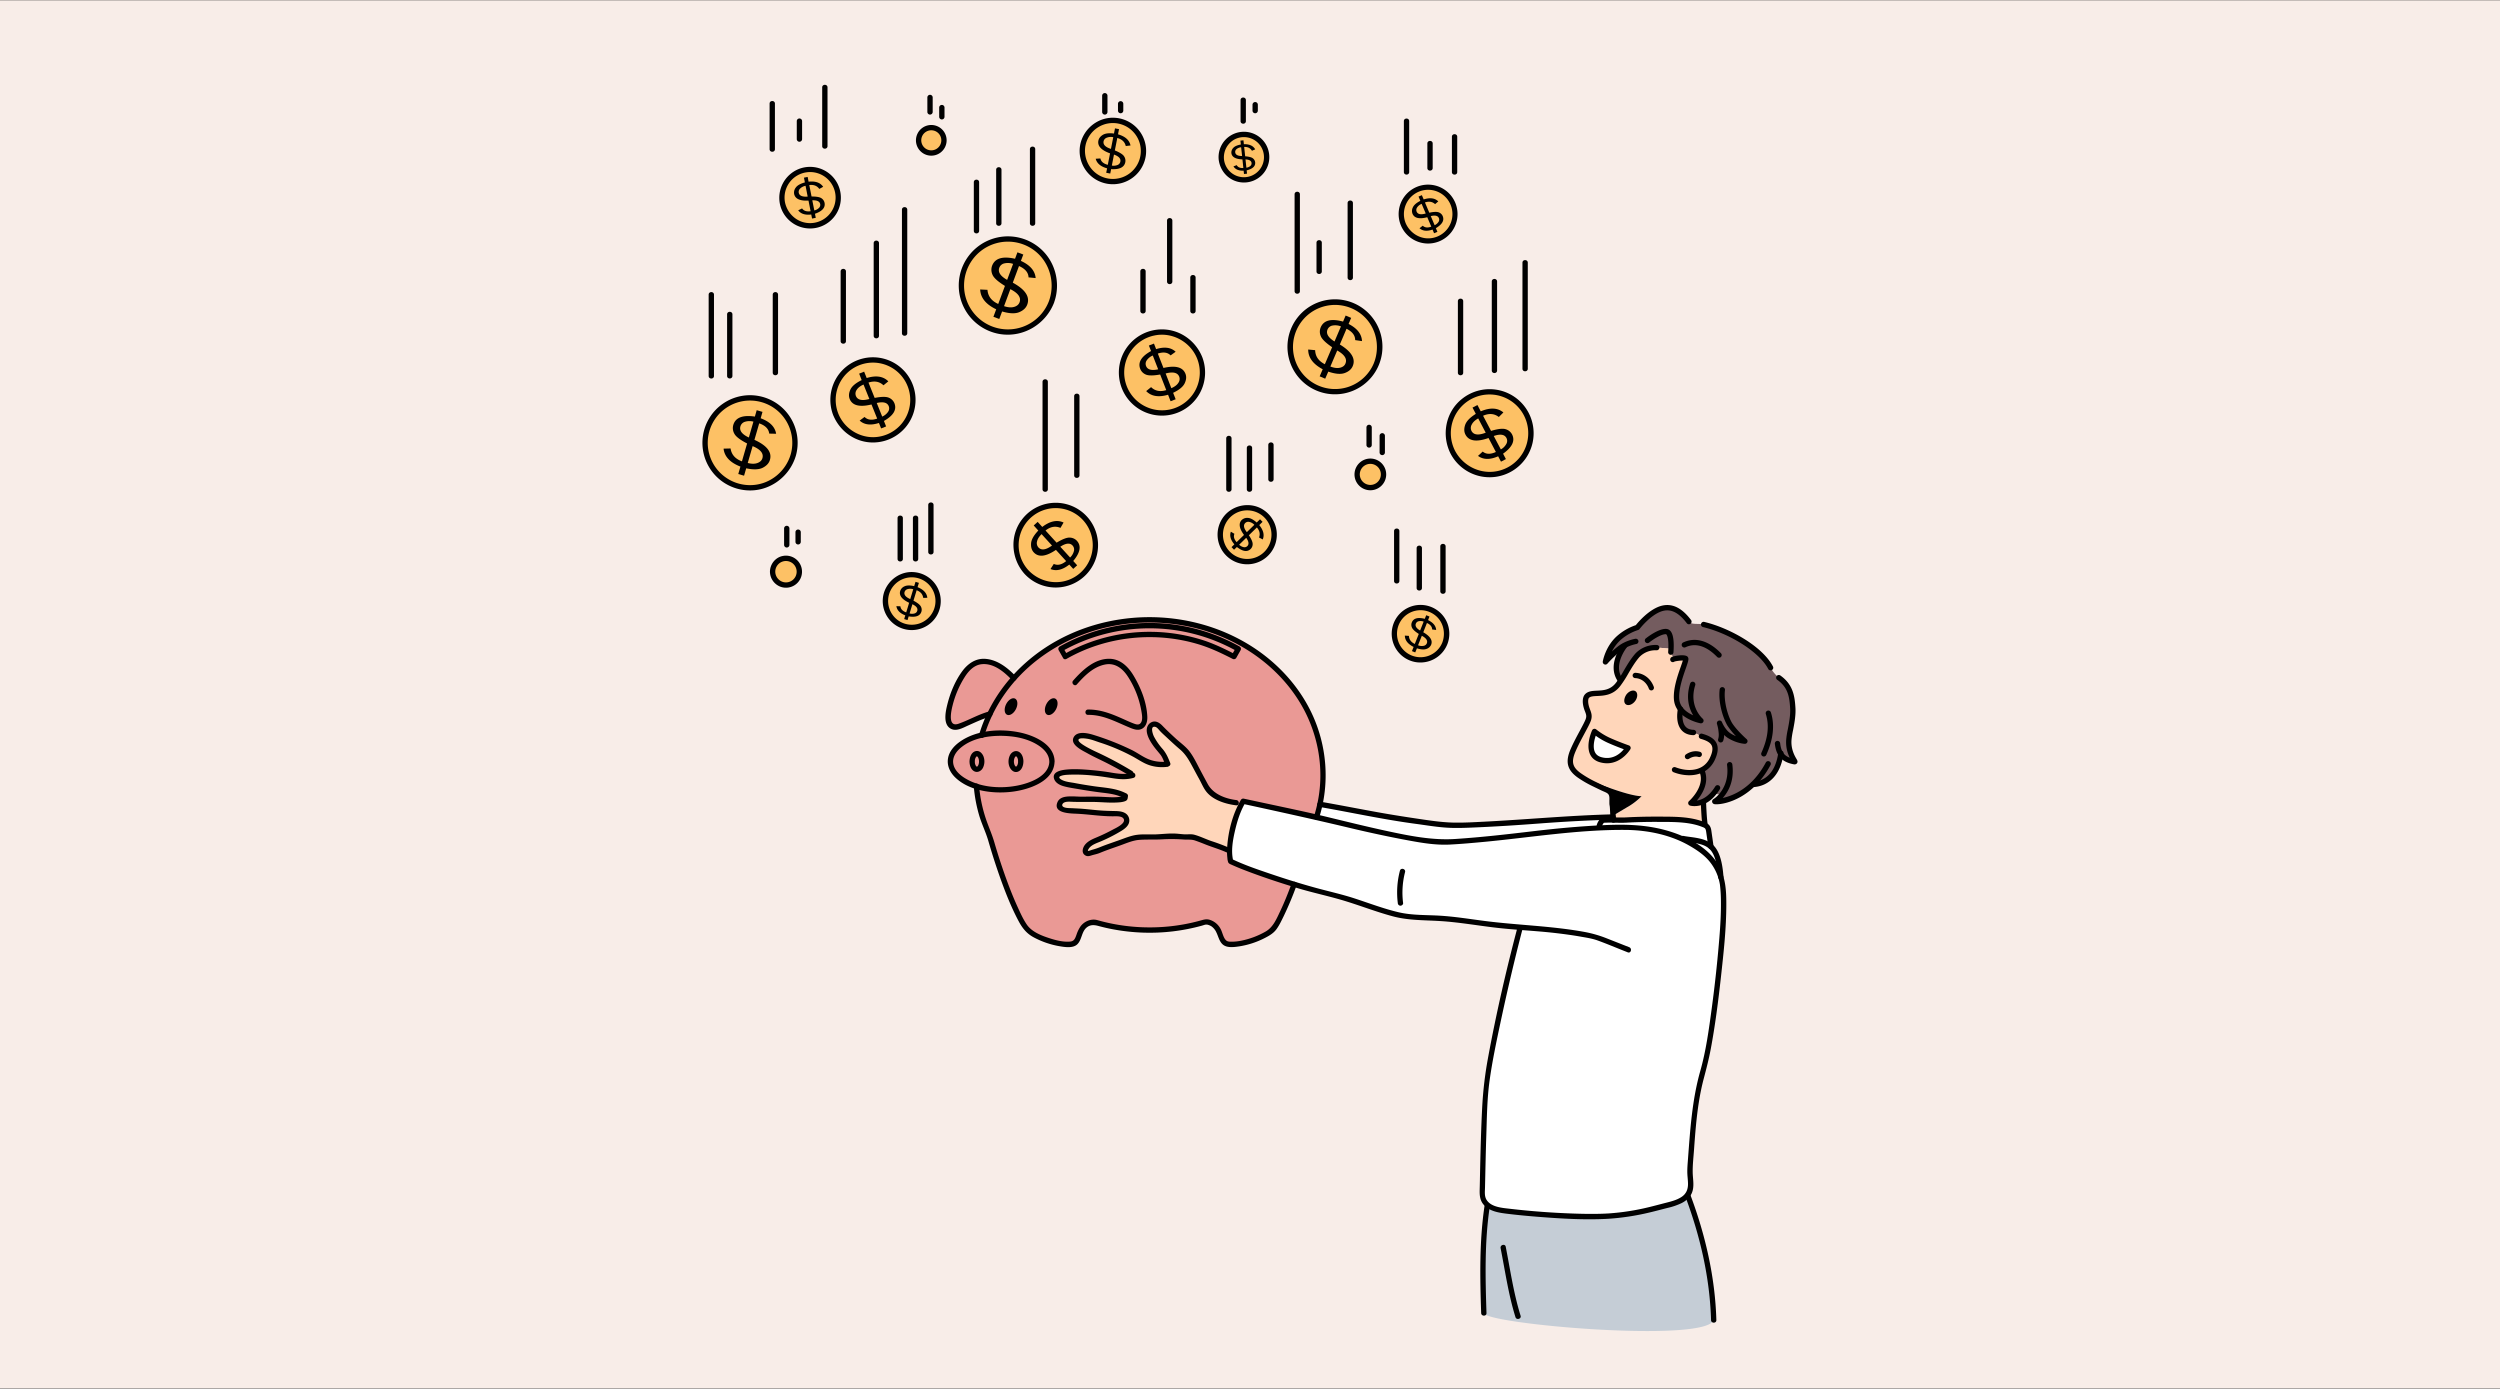 <svg id="Layer_1" data-name="Layer 1" xmlns="http://www.w3.org/2000/svg" viewBox="0 0 2742 1523"><rect x="0" y="0" width="2742" height="1523" fill="#333333" stroke="none"/><defs><style>.cls-2,.cls-3{fill:#fdc165}.cls-3,.cls-9{fill-rule:evenodd}.cls-5{fill:#fff}.cls-6{fill:#ffd6ba}.cls-8{fill:#ea9995}</style></defs><path style="fill:#f8ede8" d="M0 .26h2742v1522.48H0z"/><circle class="cls-2" cx="1464.29" cy="380.56" r="49.03" transform="rotate(-12.31 1464.625 380.6)"/><path d="M1506.87 398.3a46.13 46.13 0 1 1-16.45-55.74c18.28 12.42 24.48 36.32 16.16 56.44-1.44 3.47 4.21 5 5.63 1.55a52.09 52.09 0 1 0-.3.7c1.5-3.41-3.53-6.39-5.04-2.95Z"/><path d="m1453.49 415.35-6.07-2.58 3.32-7.77q-16-8.52-15.9-21.65l7.62.72q.26 10.14 10.62 15.42l8-18.68q-10.61-7.19-12.52-12.28a12.41 12.41 0 0 1 0-9.52q5-11.67 24.51-6.29l2.83-6.64 6.06 2.58-2.83 6.64q14.21 7.29 14.7 18.82l-7.46-1.09q0-7.72-9.5-12.42l-7.34 17.23q19.24 11.71 14.13 23.71-2.19 5.16-8.74 7.57t-18.07-1.54Zm17.26-57.35a16.67 16.67 0 0 0-9.26-.94 7.27 7.27 0 0 0-5.44 4.31q-2.83 6.66 7.65 13.17Zm-11.61 44q6.12 2.37 10.58 1.32c3-.7 5-2.22 5.94-4.55q3.18-7.45-9-14.36Z"/><path class="cls-3" d="M1315.78 392.47a44.36 44.36 0 1 1-57.44-25.24 44.36 44.36 0 0 1 57.44 25.24Z"/><path d="M1313 393.24a41.46 41.46 0 1 1-46.53-25.34c19.36-3.94 39.19 7.12 46.53 25.34 1.39 3.45 7 1.94 5.63-1.55-7.32-18.17-24.79-30.61-44.6-30.41a47.29 47.29 0 1 0 44.6 30.41c-1.35-3.48-7-1.97-5.63 1.55Z"/><path d="m1289.47 437.92-5.56 2.16-2.77-7.12q-15.72 4.59-24-4l5.38-4.35q6.59 6.41 16.63 3.26l-6.67-17.12q-11.4 2.07-15.87 0a11.19 11.19 0 0 1-6-6.15q-4.17-10.69 11.87-19.58l-2.38-6.02 5.56-2.17 2.37 6.09q13.8-4.28 21.41 2.88l-5.52 4q-4.85-5-14-2l6.15 15.78q19.88-4.59 24.15 6.4 1.85 4.72-.87 10.43t-12.66 10.43Zm-25.1-48a15.13 15.13 0 0 0-6.58 5.25 6.56 6.56 0 0 0-.8 6.23q2.37 6.09 13.29 3.68Zm20.35 35.83q5.46-2.34 7.68-5.84a7.17 7.17 0 0 0 1-6.7q-2.67-6.82-14.93-3.58Z"/><circle class="cls-2" cx="1105.5" cy="313.16" r="51.02" transform="rotate(-41.13 1105.632 313.147)"/><path d="M1150.51 330.17a48.12 48.12 0 1 1-19.63-57.89c19.54 12.07 27.33 36.53 19.63 57.89-1.28 3.54 4.36 5.07 5.63 1.55 7.63-21.15 1.32-45.62-16.13-60a53.94 53.94 0 1 0-42.83 94.75c25.42 3.88 49.83-10.89 59-34.73 1.3-3.53-4.34-5.05-5.67-1.57Z"/><path d="m1096 349.86-6.43-2.39 3.07-8.24q-17-8.07-17.58-21.74l8 .39q.77 10.53 11.8 15.51l7.36-19.8q-11.37-7-13.61-12.16a12.93 12.93 0 0 1-.49-9.9q4.6-12.37 25.18-7.73l2.62-7.05 6.43 2.4-2.62 7q15.12 6.88 16.19 18.84l-7.81-.76q-.32-8-10.48-12.45l-6.79 18.27q20.58 11.24 15.85 24-2 5.46-8.72 8.3t-18.86-.73Zm15.16-60.43a17.36 17.36 0 0 0-9.67-.53 7.58 7.58 0 0 0-5.45 4.75q-2.62 7.05 8.59 13.32Zm-9.92 46.35q6.48 2.16 11 .85c3.06-.87 5-2.54 6-5q2.94-7.89-10.08-14.48Z"/><path class="cls-3" d="M916.85 455a43.78 43.78 0 1 1 57 24.27 43.79 43.79 0 0 1-57-24.27Z"/><path d="M919.67 454.17a40.88 40.88 0 1 1 45.58 24.56c-18.87 3.79-38.24-6.89-45.58-24.56-1.43-3.42-7.08-1.92-5.63 1.56 7.46 17.94 25 30.11 44.63 29.57A46.72 46.72 0 1 0 914 455.73c1.38 3.46 7 1.95 5.67-1.56Z"/><path d="m942.32 409.81 5.46-2.19 2.81 7q15.46-4.71 23.71 3.64l-5.3 4.34q-6.56-6.24-16.44-3l6.77 16.81q11.24-2.16 15.65-.15a11.08 11.08 0 0 1 6 6q4.23 10.51-11.5 19.45l2.4 6-5.46 2.2-2.4-6q-13.58 4.37-21.16-2.61l5.39-4q4.86 4.92 13.84 1.84l-6.24-15.51q-19.54 4.76-23.9-6-1.86-4.64.74-10.3t12.38-10.43Zm25.29 47.1a14.91 14.91 0 0 0 6.44-5.25 6.54 6.54 0 0 0 .72-6.16q-2.41-6-13.15-3.49Zm-20.48-35.14q-5.36 2.37-7.51 5.85a7.09 7.09 0 0 0-.88 6.62q2.7 6.72 14.77 3.37Z"/><path class="cls-3" d="M870 499.41a49.29 49.29 0 1 1-33.64-61 49.28 49.28 0 0 1 33.64 61Z"/><path d="M867.17 498.63c-5.51 18.35-21.9 32-41.17 33.34a46.38 46.38 0 1 1 41.17-33.34c-1 3.63 4.63 5.18 5.64 1.55A52.22 52.22 0 1 0 818 537.7c24.75 2.35 47.7-14 54.79-37.52 1.1-3.6-4.54-5.18-5.62-1.55Z"/><path d="m816.09 521.75-6.36-1.84 2.36-8.16q-17-6.56-18.49-19.68l7.69-.2Q802.78 502 813.76 506l5.67-19.6q-11.46-5.88-14-10.73a12.47 12.47 0 0 1-1.18-9.5q3.54-12.25 23.7-9.26l2-7 6.36 1.84-2 7q15.06 5.55 16.95 17l-7.57-.18q-.9-7.71-11-11.23l-5.23 18.08q20.64 9.36 17 21.95c-1 3.6-3.65 6.47-7.8 8.61s-10.24 2.36-18.22.66Zm10.26-59.3a16.79 16.79 0 0 0-9.35.18 7.35 7.35 0 0 0-4.91 5q-2 7 9.24 12.22Zm-6.23 45.35q6.4 1.63 10.72 0c2.87-1.06 4.67-2.82 5.38-5.27q2.26-7.81-10.75-13.23Z"/><path class="cls-3" d="M972.36 650.81a28.89 28.89 0 1 1 19.23 36 28.9 28.9 0 0 1-19.23-36Z"/><path d="M975.18 651.58a26 26 0 1 1 12.57 30.54 26.23 26.23 0 0 1-12.57-30.54c1.05-3.61-4.59-5.16-5.63-1.55a31.82 31.82 0 1 0 33.59-22.45c-15.08-1.63-29 8.21-33.59 22.45-1.14 3.59 4.45 5.13 5.63 1.55Z"/><path d="m1004.14 638.15 3.71 1.13-1.45 4.72q9.9 4 10.68 11.68l-4.51.06c-.53-3.95-2.92-6.74-7.2-8.36l-3.48 11.44q6.68 3.54 8.11 6.41a7.3 7.3 0 0 1 .62 5.57q-2.19 7.15-14 5.24l-1.24 4.07-3.68-1.11 1.24-4.07q-8.79-3.37-9.8-10.1l4.44.17q.45 4.53 6.35 6.67l3.21-10.55q-12-5.65-9.78-13a8.34 8.34 0 0 1 4.64-5q3.69-1.83 10.69-.24Zm-6.5 34.67a9.73 9.73 0 0 0 5.48 0 4.27 4.27 0 0 0 2.92-2.87q1.25-4.08-5.32-7.23Zm4-26.53a10.69 10.69 0 0 0-6.28-.11 4.71 4.71 0 0 0-3.2 3.05q-1.38 4.56 6.2 7.84Z"/><path class="cls-3" d="M1125.69 627.26a43.55 43.55 0 1 1 61.52 2.88 43.56 43.56 0 0 1-61.52-2.88Z"/><path d="M1127.75 625.19a40.64 40.64 0 1 1 51 7.62c-16.62 10-37.93 6.43-51-7.62-2.56-2.76-6.69 1.38-4.13 4.13a46.47 46.47 0 1 0-3.13-59c-13.22 17.77-11.44 42.6 3.13 59 2.51 2.81 6.63-1.32 4.13-4.13Z"/><path d="m1133.78 576.34 4.33-3.94 5.05 5.55q12.79-9.75 23.37-4.83l-3.4 5.88q-8.3-3.54-16.39 2.88l12.14 13.34q9.73-5.91 14.55-5.57a11 11 0 0 1 7.7 3.5q7.59 8.33-4 22.13l4.31 4.74-4.32 3.94-4.32-4.74q-11.14 8.78-20.63 4.91l3.63-5.63q6.23 2.91 13.55-3.08l-11.2-12.3q-16.59 11.22-24.38 2.65c-2.24-2.45-3.19-5.74-2.88-9.86s2.95-8.8 7.92-14Zm39.91 35.14a14.81 14.81 0 0 0 4.19-7.12 6.46 6.46 0 0 0-1.47-6q-4.32-4.75-13.47 1.3Zm-31.27-25.66q-4.18 4.06-5 8.06a7 7 0 0 0 1.48 6.48q4.85 5.32 14.93-2Z"/><path class="cls-3" d="M1347.26 565.25a29.57 29.57 0 1 1-.48 41.82 29.57 29.57 0 0 1 .48-41.82Z"/><path d="M1349.32 567.32a26.65 26.65 0 1 1-3.8 33.53 26.9 26.9 0 0 1 3.8-33.53c2.67-2.66-1.46-6.79-4.13-4.13a32.5 32.5 0 1 0 41.19-3.52c-12.66-8.89-30.14-7-41.19 3.52-2.72 2.6 1.42 6.73 4.13 4.13Z"/><path d="m1382 569.53 2.78 2.84-3.64 3.56q6.91 8.45 3.83 15.74l-4.07-2.17q2.2-5.7-2.35-11l-8.76 8.56q4.26 6.47 4.13 9.74a7.42 7.42 0 0 1-2.19 5.31q-5.46 5.34-15.11-2.17l-3.11 3-2.78-2.84 3.12-3.05q-6.22-7.35-3.83-13.88l3.9 2.33c-1.21 2.87-.41 5.9 2.42 9.12l8.07-7.89q-8-11-2.38-16.49a8.58 8.58 0 0 1 6.63-2.19q4.2.18 9.7 5.05Zm-22.89 27.92a10.1 10.1 0 0 0 4.94 2.67 4.37 4.37 0 0 0 4-1.14q3.12-3-1.21-9.11Zm16.66-21.84a10.88 10.88 0 0 0-5.58-3.18 4.77 4.77 0 0 0-4.36 1.16q-3.49 3.4 1.7 10.08Z"/><path class="cls-3" d="M1593.58 496.28a45.36 45.36 0 1 1 61.28 19 45.36 45.36 0 0 1-61.28-19Z"/><path d="M1596.1 494.81a42.46 42.46 0 1 1 49.59 21.05c-19.41 5.71-40-3.42-49.59-21.05-1.78-3.31-6.83-.36-5 2.95a48.3 48.3 0 1 0 12.27-60.13c-18 14.39-22.65 39.88-12.27 60.13 1.68 3.34 6.72.39 5-2.95Z"/><path d="m1615.05 447.06 5.39-2.84 3.65 6.91q15.45-6.5 24.82 1.24l-5 5q-7.44-5.73-17.28-1.37l8.76 16.61q11.35-3.42 16.13-1.81a11.44 11.44 0 0 1 6.84 5.54q5.47 10.38-9.8 21.27l3.12 5.91-5.39 2.84-3.12-5.91q-13.53 5.94-22.09-.44l5.14-4.72q5.52 4.56 14.46.44l-8.08-15.33q-19.65 7-25.27-3.71c-1.62-3.05-1.72-6.62-.33-10.69s5.28-8.1 11.66-12.07Zm31.06 45.86a15.38 15.38 0 0 0 6.08-6.09 6.72 6.72 0 0 0 .09-6.42q-3.12-5.93-13.93-2.2Zm-24.83-34q-5.28 3-7.12 6.82a7.34 7.34 0 0 0-.21 6.92q3.49 6.63 15.58 1.91Z"/><path class="cls-3" d="M1584.7 705.63a28.69 28.69 0 1 1-16.1-37.25 28.7 28.7 0 0 1 16.1 37.25Z"/><path d="M1581.88 704.85a25.79 25.79 0 1 1-9.52-31.23c10.3 6.78 13.83 19.94 9.52 31.23-1.34 3.51 4.31 5 5.64 1.55a31.6 31.6 0 1 0-35.16 19.75 31.84 31.84 0 0 0 35.16-19.75c1.48-3.47-4.22-4.98-5.64-1.55Z"/><path d="m1552.22 715.57-3.58-1.42 1.82-4.59q-9.48-4.75-9.62-12.44l4.46.31q.3 5.94 6.45 8.86l4.38-11q-6.32-4.05-7.51-7a7.25 7.25 0 0 1-.16-5.57q2.74-6.9 14.25-4l1.56-3.92 3.59 1.42-1.56 3.92q8.42 4.07 8.88 10.8l-4.38-.53q-.09-4.52-5.75-7.12l-4 10.19q11.45 6.57 8.63 13.66a8.34 8.34 0 0 1-5 4.56q-3.81 1.51-10.6-.63Zm9.25-33.79a9.76 9.76 0 0 0-5.43-.42 4.27 4.27 0 0 0-3.12 2.6q-1.56 3.94 4.67 7.6Zm-6.14 25.94a10.55 10.55 0 0 0 6.21.61 4.61 4.61 0 0 0 3.41-2.75c1.17-2.94-.67-5.69-5.49-8.27Z"/><path class="cls-3" d="M1539.27 246.35A29.5 29.5 0 1 1 1578 262a29.51 29.51 0 0 1-38.73-15.65Z"/><path d="M1542.09 245.58a26.62 26.62 0 1 1 29.39 15.35c-12.5 2.52-24.66-4.62-29.69-16.05-1.51-3.43-6.54-.46-5 3a32.3 32.3 0 1 0-.3-.7c1.37 3.38 7.02 1.88 5.6-1.6Z"/><path d="m1555.85 215.61 3.65-1.55 2 4.68q10.35-3.37 16 2.15l-3.49 3q-4.51-4.12-11.12-1.83l4.77 11.24q7.55-1.61 10.55-.3a7.4 7.4 0 0 1 4.14 4q3 7-7.5 13.26l1.7 4-3.65 1.55-1.7-4q-9.09 3.12-14.29-1.48l3.58-2.78q3.33 3.24 9.35 1.06l-4.41-10.37q-13.11 3.45-16.18-3.77a8.53 8.53 0 0 1 .37-7q1.68-3.85 8.21-7.19ZM1573.5 247a10 10 0 0 0 4.27-3.62 4.37 4.37 0 0 0 .4-4.16q-1.7-4-8.9-2.18Zm-14.25-23.41a10.88 10.88 0 0 0-5 4 4.78 4.78 0 0 0-.5 4.48c1.26 3 4.6 3.68 10 2.08Z"/><path class="cls-3" d="M1339.57 175a24.89 24.89 0 1 1 27.4 22.11 24.9 24.9 0 0 1-27.4-22.11Z"/><path d="M1342.49 175a22.39 22.39 0 0 1 12-22.29 22 22 0 1 1-12 22.29c-.45-3.68-6.29-3.73-5.84 0 1.38 11.45 9.18 21.21 20.49 24.23a27.83 27.83 0 1 0-20.49-24.23c.35 3.69 6.19 3.73 5.84 0Z"/><path d="m1360.5 154.23 3.33-.35.45 4.26q9.2-.16 12.41 5.67l-3.56 1.57q-2.62-4.44-8.53-4.21l1.1 10.25c4.32.37 7.19 1.15 8.59 2.34a6.32 6.32 0 0 1 2.37 4.22q.67 6.41-9.31 8.86l.38 3.64-3.32.36-.39-3.65q-8.1.28-11.17-4.7l3.57-1.37q1.89 3.45 7.29 3.16l-1-9.46q-11.43-.44-12.14-7a7.21 7.21 0 0 1 2-5.52q2.31-2.7 8.4-3.79Zm6.53 29.69a8.49 8.49 0 0 0 4.34-1.87 3.71 3.71 0 0 0 1.35-3.26c-.26-2.44-2.48-3.75-6.66-3.95Zm-5.75-22.4a9.15 9.15 0 0 0-5 2 4 4 0 0 0-1.51 3.49q.43 4.08 7.56 4.13Z"/><path class="cls-3" d="M1187.69 159.12a33.56 33.56 0 1 1 26.43 39.41 33.56 33.56 0 0 1-26.43-39.41Z"/><path d="M1190.5 159.89a30.65 30.65 0 1 1 19.06 34.31c-13.71-5.23-21.68-20-19.06-34.31.68-3.67-5-5.24-5.63-1.55a36.47 36.47 0 1 0 36.26-29.21c-17.41-.29-32.68 12.29-36.26 29.21-.77 3.66 4.86 5.24 5.63 1.55Z"/><path d="m1222.93 140.78 4.42.87-1.12 5.67q11.91 3.45 13.71 12.25l-5.2.6q-1.6-6.76-9.3-8.83l-2.69 13.66q8.13 3.3 10.12 6.45a8.48 8.48 0 0 1 1.37 6.37q-1.68 8.52-15.53 7.68l-1 4.85-4.43-.87 1-4.85q-10.55-2.87-12.51-10.52l5.15-.33q1.07 5.19 8.12 7l2.48-12.57q-14.52-5.21-12.81-13.93c.49-2.51 2.09-4.61 4.78-6.31s6.8-2.2 12.32-1.52Zm-3.46 40.82a11.44 11.44 0 0 0 6.34-.67 5 5 0 0 0 3-3.66q1-4.86-7-7.74Zm1.55-31.13a12.34 12.34 0 0 0-7.27.62 5.39 5.39 0 0 0-3.34 3.88q-1.07 5.44 8.07 8.34Z"/><path class="cls-3" d="M858.21 222.8a30.87 30.87 0 1 1 36.29 24.27 30.87 30.87 0 0 1-36.29-24.27Z"/><path d="M861 222a28 28 0 1 1 27.56 22.72c-13.51.06-24.79-9.69-27.56-22.72-.78-3.68-6.41-2.12-5.63 1.55a33.79 33.79 0 1 0 20.27-38 34.11 34.11 0 0 0-20.27 38c.71 3.72 6.34 2.16 5.63-1.55Z"/><path d="m881.77 194.86 4.07-.81 1 5.22q11.34-1.25 16 5.62l-4.22 2.33q-3.72-5.19-11-4.25l2.48 12.54q8.07 0 10.87 1.94a7.85 7.85 0 0 1 3.4 5q1.54 7.83-10.52 12l.88 4.46-4.07.81-.88-4.46q-10 1.24-14.32-4.58l4.26-2.08q2.71 4 9.35 3.09L886.76 220q-14.16.74-15.76-7.32a8.88 8.88 0 0 1 1.86-7q2.55-3.58 9.94-5.61Zm11.36 35.94a10.46 10.46 0 0 0 5.15-2.79 4.58 4.58 0 0 0 1.3-4.17q-.89-4.47-8.66-4.14Zm-9.59-27a11.33 11.33 0 0 0-6 3.06 5 5 0 0 0-1.48 4.48q1 5 9.79 4.27Z"/><path class="cls-3" d="M1007.79 156.59a13.9 13.9 0 1 1 16.34 10.92 13.9 13.9 0 0 1-16.34-10.92Z"/><path d="M1010.61 155.81a11 11 0 0 1 17.78-10.44 11 11 0 1 1-17.78 10.44 2.92 2.92 0 0 0-5.64 1.55 16.82 16.82 0 1 0 10.06-19 16.88 16.88 0 0 0-10.06 19 3 3 0 0 0 3.6 2 3 3 0 0 0 2.04-3.55Z"/><path class="cls-3" d="M1488.8 523.2a14.47 14.47 0 1 1 17.07 11.29 14.47 14.47 0 0 1-17.07-11.29Z"/><path d="M1491.62 522.42a11.55 11.55 0 1 1 11.48 9.45 11.62 11.62 0 0 1-11.48-9.45c-.8-3.67-6.43-2.11-5.63 1.56a17.39 17.39 0 1 0 10.32-19.7A17.47 17.47 0 0 0 1486 524a2.92 2.92 0 0 0 5.63-1.56Z"/><path class="cls-3" d="M847.4 627.26a14.66 14.66 0 1 1 14.9 14.42 14.66 14.66 0 0 1-14.9-14.42Z"/><path d="M850.32 627.26a11.73 11.73 0 1 1 9.94 11.38 11.89 11.89 0 0 1-9.94-11.38c-.11-3.75-6-3.77-5.84 0a17.86 17.86 0 0 0 11.77 16.35 17.58 17.58 0 1 0 2.18-33.79c-8.18 1.61-14 9.22-13.95 17.44.01 3.74 5.85 3.74 5.84 0ZM797.48 344.82v67.47c0 3.76 5.84 3.76 5.84 0v-67.47c0-3.76-5.84-3.77-5.84 0ZM847.53 323.19v85.55c0 3.76 5.84 3.77 5.84 0v-85.55c0-3.76-5.84-3.76-5.84 0ZM777.26 323.19v89.16c0 3.75 5.84 3.76 5.84 0v-89.16c0-3.76-5.84-3.76-5.84 0ZM922 297.72v76.42c0 3.75 5.84 3.76 5.84 0v-76.42c0-3.76-5.84-3.77-5.84 0ZM958.25 266.71v101.56c0 3.76 5.84 3.76 5.84 0V266.71c0-3.75-5.84-3.76-5.84 0ZM989.25 230v135.44c0 3.76 5.84 3.76 5.84 0V230c0-3.76-5.84-3.77-5.84 0ZM844.1 113.63v50c0 3.76 5.84 3.76 5.84 0v-50c0-3.75-5.84-3.76-5.84 0ZM873.9 132.86v19.7a2.92 2.92 0 1 0 5.84 0v-19.7a2.92 2.92 0 1 0-5.84 0ZM901.78 95.85v64.4c0 3.76 5.84 3.77 5.84 0v-64.4c0-3.76-5.84-3.76-5.84 0ZM1017.13 106.9v15.87a2.92 2.92 0 0 0 5.84 0V106.9a2.92 2.92 0 0 0-5.84 0ZM1030.1 118v10.09a2.92 2.92 0 1 0 5.84 0V118a2.92 2.92 0 1 0-5.84 0ZM1129.6 163.62v81.23c0 3.75 5.84 3.76 5.84 0v-81.23c0-3.76-5.84-3.77-5.84 0ZM1092.59 186.21v58.64c0 3.75 5.84 3.76 5.84 0v-58.64c0-3.76-5.84-3.77-5.84 0ZM1068.08 199.87v53.31c0 3.75 5.83 3.76 5.83 0v-53.31c0-3.76-5.83-3.76-5.83 0ZM1250.71 297.69V341c0 3.76 5.85 3.77 5.85 0v-43.31c0-3.76-5.85-3.76-5.85 0ZM1280 242v66.81c0 3.76 5.84 3.76 5.84 0V242c0-3.75-5.84-3.76-5.84 0ZM1305.51 304.45V341c0 3.76 5.84 3.77 5.84 0v-36.55c0-3.76-5.84-3.77-5.84 0ZM1360.65 109.79v23.07c0 3.76 5.84 3.76 5.84 0v-23.07c0-3.76-5.84-3.77-5.84 0ZM1373.76 114.83v6.49a3 3 0 0 0 .85 2.07 3 3 0 0 0 2.07.85 2.93 2.93 0 0 0 2.06-.85 3 3 0 0 0 .86-2.07v-6.49a3 3 0 0 0-.86-2.06 2.94 2.94 0 0 0-2.06-.86 3 3 0 0 0-2.07.86 3 3 0 0 0-.85 2.06ZM1208.84 105v17.79a2.92 2.92 0 0 0 5.84 0V105a2.92 2.92 0 0 0-5.84 0ZM1226.2 113.87v7.45a2.92 2.92 0 0 0 5.84 0v-7.45a2.92 2.92 0 0 0-5.84 0ZM1539.76 132.86v55.82c0 3.75 5.84 3.76 5.84 0v-55.82c0-3.76-5.84-3.77-5.84 0ZM1565.53 157.37v26.94c0 3.76 5.84 3.76 5.84 0v-26.94c0-3.76-5.84-3.76-5.84 0ZM1592.45 150v38.72c0 3.75 5.84 3.76 5.84 0V150c0-3.76-5.84-3.76-5.84 0ZM1579.72 599.34v49.12c0 3.76 5.84 3.76 5.84 0v-49.12c0-3.76-5.84-3.76-5.84 0ZM1553.76 601.26v43.62c0 3.76 5.84 3.76 5.84 0v-43.62c0-3.76-5.84-3.76-5.84 0ZM1529 582.52v54.66c0 3.75 5.84 3.76 5.84 0v-54.66c0-3.76-5.84-3.77-5.84 0ZM1391.06 488.05v37.55c0 3.76 5.84 3.77 5.84 0v-37.55c0-3.76-5.84-3.77-5.84 0ZM1367.51 491.41v45.18c0 3.76 5.84 3.76 5.84 0v-45.18c0-3.76-5.84-3.76-5.84 0ZM1344.92 480.84v55.75c0 3.76 5.84 3.76 5.84 0v-55.75c0-3.76-5.84-3.77-5.84 0ZM1498.72 468.78v19.27a2.92 2.92 0 0 0 5.84 0v-19.27a2.92 2.92 0 1 0-5.84 0ZM1513.14 478v18.27a2.92 2.92 0 0 0 5.84 0V478a2.92 2.92 0 0 0-5.84 0ZM1178.14 434.56v86.78c0 3.76 5.84 3.77 5.84 0v-86.78c0-3.75-5.84-3.76-5.84 0ZM1143.45 418.83v117.76c0 3.76 5.84 3.76 5.84 0V418.83c0-3.76-5.84-3.76-5.84 0ZM1018.09 553.89v51.43c0 3.76 5.84 3.77 5.84 0v-51.43c0-3.75-5.84-3.76-5.84 0ZM1001.27 568.31V613c0 3.76 5.84 3.76 5.84 0v-44.7c0-3.76-5.84-3.76-5.84 0ZM984.44 568.31V613c0 3.76 5.84 3.76 5.84 0v-44.7c0-3.76-5.84-3.76-5.84 0ZM872.46 583.69v10.58a2.92 2.92 0 0 0 5.84 0v-10.58a2.92 2.92 0 1 0-5.84 0ZM860 579.61v18a2.92 2.92 0 0 0 5.84 0v-18a2.92 2.92 0 0 0-5.84 0ZM1419.9 213.12v106.21c0 3.76 5.84 3.77 5.84 0V213.12c0-3.75-5.84-3.76-5.84 0ZM1443.93 266.23v31.46c0 3.76 5.84 3.77 5.84 0v-31.46c0-3.76-5.84-3.77-5.84 0ZM1478.05 222.74v81.71c0 3.75 5.84 3.76 5.84 0v-81.71c0-3.76-5.84-3.77-5.84 0ZM1599 330.37v78.41c0 3.76 5.84 3.76 5.84 0v-78.41c0-3.76-5.84-3.77-5.84 0ZM1636.18 308.77v97.57c0 3.76 5.84 3.76 5.84 0v-97.57c0-3.76-5.84-3.76-5.84 0ZM1669.83 288.1v116.32c0 3.75 5.84 3.76 5.84 0V288.1c0-3.75-5.84-3.76-5.84 0Z"/><path d="M1962.09 811.31c.36-7.4 5-21.67 4.35-34.26-.75-13-2.76-24.1-15.38-33.84a34.47 34.47 0 0 1-9-10.83c-10.44-20.15-44.77-40.52-73.28-47.4-5.52-1.49-13.4.61-16.36-3.18-10.67-14.21-20.6-17.26-30.49-14.21-13.79 4.48-26 20.57-26 20.57a57.36 57.36 0 0 0-20.54 11.74c-12 10.87-14.53 26.09-14.53 26.09a123.29 123.29 0 0 1 14.79-14.12 34.22 34.22 0 0 1 6.23-4.09l.2.43s-17 20.79-4.93 37.73l.58.35c5.48-8.24 10.61-19.1 18.14-27.7a27.27 27.27 0 0 1 21.12-8.31c5.74.3 15.8 1.33 15.8 1.33 0 1.24-.1 2.47-.2 3.67l2.92 7.66c2.7-1 12.14-2.11 13.34-.69 1.71 2.18-11.94 28.07-9.83 45.75a20.41 20.41 0 0 0 4.21 9.93c-2.17 11.58-.29 25.21 14.34 25.5l8.53 4.08c13.66 3.83 19.21 10.29 11.56 25.8a25 25 0 0 1-17.39 13.3h6.91c6.29 17.62-12.62 34.16-12.62 34.16a18.43 18.43 0 0 0 6.87.23c4.84-.65 11.55-3.15 18-10.8l8.92 1.81a34 34 0 0 1-7.62 7c.16.71 22.06.49 42.24-19.18l.49.52c19.33-1.59 27.41-17.84 29.68-33.41 3.15 4.86 8.18 7.27 15.32 8.53 1.25-.02-7.54-9.24-6.37-24.16Z" style="fill:#745c5f"/><path class="cls-5" d="M1667.44 1017.22c-3.34-.22-6.87-.51-10.47-.87-25.83-2.47-56.26-7.3-69.89-8.5-16.61-1.43-22.71-.71-42.92-2.53s-58.75-18.72-85.06-24.5c-9.74-2.14-24.24-6.16-39.71-10.93-26.28-8.08-55.48-18.3-69.53-25.11a45.18 45.18 0 0 1-1.1-12.39c.42-15.9 6.13-36.79 12.68-49.74.72-1.36 1.43-2.66 2.14-3.86 15.09 3.28 55.74 11.87 80.43 17.52 5.35 1.2 10 2.3 13.4 3.15 19.24 4.83 65.37 15.86 80.75 18.26s30.76 6.75 51 5.78 59.11-4.81 90.35-8.67c18.62-2.3 48.53-5.25 74.81-6.68 17.82-.94 34-1.2 43.9 0 19.92 2.34 35.07 6.58 47.3 12.23 2.79 1.3 5.45 2.66 8 4.12 12.36 7.07 27.22 16.19 34 37.5.58 1.82 1.1 3.73 1.56 5.75 0 0 3.37 15.37 0 58.16s-12 118.23-21.64 150.93c-8.7 29.62-10.68 61.67-12.85 92.3-.39 5.81-1 11.65-.87 17.45s1.46 11.81.29 17.65a15.63 15.63 0 0 1-3.15 6.78c-6.62 8.28-20.93 10.42-30.5 13a307.19 307.19 0 0 1-46.16 9c-33.16 3.86-98.5-1.66-124-5-8.37-1.1-13.88-3.21-17.52-5.74-7.39-5.22-6.91-12.33-6.75-16.84.26-6.75 1.21-76.66 4.09-111.28 2.52-30.88 24.48-128.16 37.42-176.94Z"/><path class="cls-5" d="M1878.26 930.25c6.75 7.75 8.53 22 9.21 31.72-6.78-21.31-21.64-30.43-34-37.5a99.834 99.834 0 0 0-8-4.12l.29-.68c9.7 1.91 22.87 1.82 30.82 9a15 15 0 0 1 1.68 1.58Z"/><path class="cls-6" d="m1866.15 807.51-8.53-4.08c-14.63-.29-16.51-13.92-14.34-25.5a20.41 20.41 0 0 1-4.21-9.93c-2.11-17.68 11.54-43.57 9.83-45.75-1.2-1.42-10.64-.32-13.34.69l-2.92-7.66c.1-1.2.17-2.43.2-3.67 0 0-10.06-1-15.8-1.33a27.27 27.27 0 0 0-21.12 8.31c-7.53 8.6-12.66 19.46-18.14 27.7-1 1.53-2 2.92-3 4.22-11.71 15.31-28.51 6.1-34.38 13.14-1.79 2.34-1.92 6.85-.46 11.91s4.09 8.24 2.11 13.88-11.29 20.87-16.61 33.19c-5.64 12.91-3.67 20.21 6.32 27.51a117.37 117.37 0 0 0 17.46 10.16c2.33 1.17 4.67 2.24 7 3.37l-11-7.33s39.22 16.58 55.35 17a74.32 74.32 0 0 1-13.17 10.48c-7.69 4.54-18.24 10.87-18.24 10.87 0 .48.07.94.13 1.42.1 1.1.16 2.18.29 3.28 4.71.1 9.41.26 14.12 0 11.38-.62 22.8-.91 34.19-.84 15.83.12 33-.36 47.92 4.83l4.22-.13c-.82-6.17-1.33-17.13-1.53-22.19h-7a18.43 18.43 0 0 1-6.87-.23s18.91-16.54 12.62-34.16h-6.91a25 25 0 0 0 17.39-13.3c7.63-15.57 2.08-22.03-11.58-25.86Zm-110.07 25.86c-19.18-5-7.14-31.11-7.14-31.11a75.41 75.41 0 0 0 15.31 9.54c10.16 4.57 21.42 8.53 21.42 8.53s-10.45 18.04-29.59 13.04Z"/><path class="cls-5" d="M1876.63 928.59c-8-7.1-21.15-7-30.85-8.92l-.29.68c-12.23-5.65-27.38-9.89-47.3-12.23-9.9-1.17-26.08-.91-43.9 0l-.09-2.3c.22-1.53 2.11-5.13 3.6-5.91a6.5 6.5 0 0 1 2.49-.48c3.09-.2 6.2-.17 9.28-.1 4.71.1 9.41.26 14.12 0 11.38-.62 22.8-.91 34.19-.84 15.83.12 33-.36 47.92 4.83 1 .36 2 .74 3 1.13a9.57 9.57 0 0 1 3.21 1.82c1.69 1.53 2.08 3.83 2.37 6 .73 5.42 1.51 10.87 2.25 16.32Z"/><path d="M1851.3 1311.42c16.44 43.57 27.12 89.89 28.38 136.48-9.92 25.47-251.07 4.28-252.14-7.72-1.27-38.28-2.11-78.8 3.57-116.76l1.52-1.2c3.64 2.53 9.15 4.64 17.52 5.74 25.5 3.37 90.84 8.89 124 5a307.19 307.19 0 0 0 46.16-9c9.57-2.63 23.88-4.77 30.5-13Z" style="fill:#c5cdd6"/><path class="cls-5" d="M1785.67 820.33s-10.45 18-29.59 13-7.14-31.11-7.14-31.11a75.41 75.41 0 0 0 15.31 9.54c10.16 4.61 21.42 8.57 21.42 8.57ZM1769.57 899.36c-3.08-.07-6.19-.1-9.28.1a6.5 6.5 0 0 0-2.49.48c-1.49.78-3.38 4.38-3.6 5.91l.09 2.3c-26.28 1.43-56.19 4.38-74.81 6.68-31.24 3.86-70.18 7.69-90.35 8.67s-35.59-3.38-51-5.78-61.51-13.43-80.75-18.26c-3.44-.85-8.05-2-13.4-3.15 1.49-4.61 2.73-9.34 3.76-14.11 9.15 1.59 17.1 3 22.29 4 19.18 3.7 65.25 12.26 80.59 14.18s30.69 5.22 50.9 4.8 59.14-2.76 90.42-5.16c19.24-1.46 50.45-3.31 77.31-4 .13 1.16.19 2.24.32 3.34Z"/><path class="cls-8" d="M1260.84 679.82c-60.21 0-113.88 25-148.75 64a168.34 168.34 0 0 0-26.35 39.29 157 157 0 0 0-9 23.42 95.86 95.86 0 0 1 21.44-2.37c30.76 0 55.71 13.89 55.71 31s-25 31-55.71 31a91.47 91.47 0 0 1-27.22-4 154.74 154.74 0 0 0 12.17 48.86 74 74 0 0 1 3.28 8.92c4.18 14.76 18.68 63.46 36 93.6a28.59 28.59 0 0 0 10.7 10.77c16.13 9.15 34.85 12.78 43.38 10.9 4.86-1.1 5.84-6.71 8.14-12.26s5.81-11 15.83-11.65a212.54 212.54 0 0 0 122.18-.42c18 2.4 13.85 22.22 23.3 24.33 8.92 2 29.1-2.11 45.74-12.29a20.25 20.25 0 0 0 6.94-7c7.63-12.79 14.8-29.75 20.77-46.07-26.28-8.08-55.48-18.3-69.53-25.11a45.18 45.18 0 0 1-1.1-12.39l-2.11-.07a140.08 140.08 0 0 0-17-6.49c-5.1-1.55-9.8-3.89-14.86-5.61-2.76-.91-5.68-2.24-8.57-2.43-1.88-.13-3.73.32-5.61.22-6.26-.29-12.23-1.29-18.59-.81-5 .36-9.89.65-14.86.88-6 .29-12.26-.23-18.17.26-6.19.48-12.39 3-18.16 5.13s-11.78 4.18-17.68 6.29c-2.89 1-5.59 2.08-8.41 3.31-3 1.29-6.39 1.52-9.41 2.79-2.69 1.1-5.67-.82-4.76-4 1.94-6.75 10.77-9.48 16.44-12a159.44 159.44 0 0 0 21.77-11.35c3.73-2.44 8.53-5.68 6.62-11-2.3-6.46-14.21-4.77-19.43-5.1-8.73-.55-17.46-1.1-26.15-2.14-7.63-.94-15.87-.45-23.36-2.2-6.42-1.53-5.26-9.18.62-10.87 5.41-1.53 13.75-.13 19.5-.36q12.06-.48 24.2.16c7.52.39 14.79.95 22.22-1 1.69-.45.91-1 1.27-2.73l-.75-.68c-8.76-4.83-18.33-5.22-28.06-6.55-10.19-1.39-20.35-2.95-30.43-5-5.23-1-12.82-1.59-15.67-6.91-4.38-8.07 17-7.49 20.34-7.46a262.8 262.8 0 0 1 29 2.08c11 1.26 21.35 4.74 32.31 2l-.65-2.6c-10.35-6.42-20.6-11.61-31.4-17.13-5.36-2.76-10.9-5.06-16.06-8.14-3.28-2-12.82-6.52-12.88-11.06-.1-6.62 12.94-4.81 16.64-3.6 6.91 2.27 14 4.24 20.67 7.1 11.16 4.7 22.51 8.89 32.76 15.54 9.51 6.16 19.18 8.79 30.31 7.33l.39-.48c-1.72-4.25-2.53-8-5.42-11.55-3.34-4.09-7-8-9.73-12.56-2.86-4.7-8.6-14.79-1.66-18.69 5.13-2.88 9.28 3.9 12.39 6.78q7.45 7 14.93 13.86c4 3.7 8.4 6.55 11.51 10.93 5.72 8.08 9.64 17.29 14.64 25.79 2.92 4.93 5.45 11.85 9.47 15.87 6.91 6.94 19.69 11.22 29.17 12.29l5.41 2.24c.72-1.36 1.43-2.66 2.14-3.86 15.09 3.28 55.74 11.87 80.43 17.52 1.49-4.61 2.73-9.34 3.76-14.11a153.39 153.39 0 0 0 3.41-32.25c-.06-93.93-85.24-170.11-190.4-170.11Zm92.49 40.36a188.59 188.59 0 0 0-185 0l-4.76-8.47a198.29 198.29 0 0 1 194.55 0Z"/><path class="cls-6" d="m1241 850.73-.65-2.6c-10.35-6.42-20.6-11.61-31.4-17.13-5.36-2.76-10.9-5.06-16.06-8.14-3.28-2-12.82-6.52-12.88-11.06-.1-6.62 12.94-4.81 16.64-3.6 6.91 2.27 14 4.24 20.67 7.1 11.16 4.7 22.51 8.89 32.76 15.54 9.51 6.16 19.18 8.79 30.31 7.33l.39-.48c-1.72-4.25-2.53-8-5.42-11.55-3.34-4.09-7-8-9.73-12.56-2.86-4.7-8.6-14.79-1.66-18.69 5.13-2.88 9.28 3.9 12.39 6.78q7.45 7 14.93 13.86c4 3.7 8.4 6.55 11.51 10.93 5.72 8.08 9.64 17.29 14.64 25.79 2.92 4.93 5.45 11.85 9.47 15.87 6.91 6.94 19.69 11.22 29.17 12.29l5.41 2.24c-6.55 13-12.26 33.84-12.68 49.74l-2.11-.07a140.08 140.08 0 0 0-17-6.49c-5.1-1.55-9.8-3.89-14.86-5.61-2.76-.91-5.68-2.24-8.57-2.43-1.88-.13-3.73.32-5.61.22-6.26-.29-12.23-1.29-18.59-.81-5 .36-9.89.65-14.86.88-6 .29-12.26-.23-18.17.26-6.19.48-12.39 3-18.16 5.13s-11.78 4.18-17.68 6.29c-2.89 1-5.59 2.08-8.41 3.31-3 1.29-6.39 1.52-9.41 2.79-2.69 1.1-5.67-.82-4.76-4 1.94-6.75 10.77-9.48 16.44-12a159.44 159.44 0 0 0 21.77-11.35c3.73-2.44 8.53-5.68 6.62-11-2.3-6.46-14.21-4.77-19.43-5.1-8.73-.55-17.46-1.1-26.15-2.14-7.63-.94-15.87-.45-23.36-2.2-6.42-1.53-5.26-9.18.62-10.87 5.41-1.53 13.75-.13 19.5-.36q12.06-.48 24.2.16c7.52.39 14.79.95 22.22-1 1.69-.45.91-1 1.27-2.73l-.75-.68c-8.76-4.83-18.33-5.22-28.06-6.55-10.19-1.39-20.35-2.95-30.43-5-5.23-1-12.82-1.59-15.67-6.91-4.38-8.07 17-7.49 20.34-7.46a262.8 262.8 0 0 1 29 2.08c10.92 1.25 21.25 4.74 32.25 1.98Z"/><path class="cls-8" d="m1358.13 711.71-4.8 8.47a188.59 188.59 0 0 0-185 0l-4.76-8.47a198.29 198.29 0 0 1 194.55 0ZM1098.2 804.17c30.76 0 55.71 13.89 55.71 31s-25 31-55.71 31a91.47 91.47 0 0 1-27.22-4c-17-5.28-28.45-15.41-28.45-27 0-12.88 14.11-23.94 34.23-28.65a95.86 95.86 0 0 1 21.44-2.35Zm21.38 31c0-4.74-2.33-8.6-5.22-8.6s-5.22 3.86-5.22 8.6 2.33 8.59 5.22 8.59 5.22-3.84 5.22-8.57Zm-42.76 0c0-4.74-2.33-8.6-5.22-8.6s-5.22 3.86-5.22 8.6 2.33 8.59 5.22 8.59 5.22-3.84 5.22-8.57Z"/><path class="cls-8" d="M1114.36 826.59c2.89 0 5.22 3.86 5.22 8.6s-2.33 8.59-5.22 8.59-5.22-3.86-5.22-8.59 2.33-8.6 5.22-8.6ZM1112.06 743.83a169.15 169.15 0 0 0-26.32 39.29c-11.71 3.08-21.89 9.08-33.61 13.49-9.53 3.6-12.49-4.12-12.1-10.57.85-13.43 5.62-26.44 12-38.74 6.78-13 17-26.93 36.85-20 9.23 3.23 16.88 9.88 23.18 16.53ZM1071.6 826.59c2.89 0 5.22 3.86 5.22 8.6s-2.33 8.59-5.22 8.59-5.22-3.86-5.22-8.59 2.33-8.6 5.22-8.6Z"/><path d="M1181.14 750.62c8.27-9.4 18-19.19 30.8-21.75 11.1-2.23 19.48 4.44 25.18 13.31a100.56 100.56 0 0 1 14.6 36.9c.66 3.87 2.42 11.58-1.34 14.67-2 1.62-4.68.64-6.8-.15-3.25-1.21-6.43-2.64-9.59-4.07-13.11-5.89-26-11.5-40.66-11.29-3.75 0-3.77 5.89 0 5.84 16-.23 29.46 7.1 43.75 13.14 5.18 2.19 11.38 5.17 16.57 1.37 3.85-2.82 4.91-8 4.72-12.54-.68-15.67-7-31.57-15-44.9-5.74-9.6-14.12-18.18-26-18.58-16.52-.55-30.23 12.4-40.36 23.92-2.48 2.81 1.64 7 4.12 4.13ZM1084.9 780.3c-11.74 3.21-22.17 9.51-33.61 13.5-12.17 4.25-8-14-6.49-20.06a106.27 106.27 0 0 1 13-30.68c4.41-7.11 10.67-14 19.53-14.62 13-1 24.29 8.72 32.64 17.45 2.6 2.73 6.72-1.41 4.13-4.13-8.91-9.31-20-18.15-33.35-19.14-10.6-.78-19.21 5.26-25.27 13.46-7.48 10.11-12.84 22.76-16 34.88-2.08 8.06-6.16 24.07 4.09 28.65 6 2.69 13.11-1.63 18.52-4 8-3.54 15.88-7.35 24.37-9.67 3.62-1 2.08-6.62-1.56-5.63ZM1150.91 835.19c-.33 16.35-21.9 23.83-34.93 26.4-18.94 3.74-41.5 2.09-58.16-8.43-5.59-3.54-11.17-8.78-12.28-15.63-1.08-6.69 2.76-12.62 7.59-16.86 14.26-12.53 36.8-14.88 54.88-13.08 10.42 1 21.09 3.83 30 9.38 6.48 4 12.69 10.12 12.85 18.22.07 3.75 5.91 3.76 5.84 0-.38-19.15-22.81-28.7-38.65-31.93-21.22-4.34-47.33-2.57-65.47 10.42-6.28 4.5-11.76 10.74-12.88 18.63s2.53 15.08 8 20.4c15.57 15 41.51 18.15 62 15.71 17.8-2.11 46.5-11 46.94-33.23.18-3.77-5.64-3.77-5.73 0Z"/><path d="M1116.6 835.19v1.14c0 .18 0 .37-.06.55.08-.54 0-.07 0 0a14.38 14.38 0 0 1-.63 2.22c.23-.58-.12.2-.21.36s-.31.5-.47.75c.33-.51 0 0-.2.2l-.29.27c-.37.36.35-.17.06-.05a1 1 0 0 0-.31.18c-.28.23.55-.15.21-.08-.12 0-.89.3-.38.13s-.2 0-.14 0 .74.18.26 0l-.34-.1c-.48-.11.37.25.13.05a1.14 1.14 0 0 0-.32-.18c-.33-.14.4.38.14.12s-.39-.36-.57-.56-.32-.43-.1-.1 0-.07-.08-.15c-.18-.29-.34-.58-.5-.88-.25-.47 0-.07 0 0-.06-.16-.11-.31-.17-.46-.11-.33-.21-.65-.29-1s-.14-.7-.22-1c.11.51 0 .07 0 0 0-.28 0-.56-.06-.84a13.23 13.23 0 0 1 .09-2.27c-.07.59.1-.43.13-.56.09-.37.19-.74.31-1.11 0-.15.12-.31.17-.47.14-.4-.22.41 0 0s.27-.55.43-.81a2.92 2.92 0 0 0 .24-.37c.17-.35-.34.36-.07.09s.41-.44.63-.65c.4-.38-.13.14-.15.11l.32-.19c.4-.28-.12.1-.21.06s.27-.09.33-.1a2.09 2.09 0 0 0 .34-.08c-.41.25-.58 0-.16.06s-.62-.16-.26 0l.42.11c.5.12-.2 0-.2-.09a5.26 5.26 0 0 1 .47.27s-.55-.49-.14-.11c.12.12.24.23.35.35s.18.2.28.3-.28-.46 0 0 .39.65.56 1c.07.11.21.5 0 0a5.71 5.71 0 0 1 .21.58 11.5 11.5 0 0 1 .31 1.11c0 .18.08.35.11.53.18.83 0-.57 0 .3a13.69 13.69 0 0 1 .07 1.43 2.92 2.92 0 0 0 5.84 0c0-3.89-1.34-8.63-5-10.66s-7.82.07-9.66 3.6a15.68 15.68 0 0 0-.69 12.55c1.41 3.57 4.7 7 8.91 5.77 4.65-1.4 6.38-6.92 6.42-11.26a3 3 0 0 0-2.92-2.93 3 3 0 0 0-2.94 2.87ZM1158.34 777.75c-2.45 4.87-6.82 7.61-9.79 6.13s-3.38-6.64-.94-11.51 6.83-7.6 9.79-6.12 3.38 6.64.94 11.5ZM1114.25 777.75c-2.44 4.87-6.82 7.61-9.78 6.13s-3.38-6.64-.94-11.51 6.82-7.6 9.78-6.12 3.38 6.64.94 11.5ZM1063.37 835.19c0 3.87 1.35 8.62 5 10.65s7.82-.07 9.66-3.6a15.72 15.72 0 0 0 .68-12.55c-1.4-3.57-4.69-7-8.9-5.77-4.65 1.39-6.38 6.92-6.43 11.27a2.92 2.92 0 0 0 5.84 0v-1.15a5.14 5.14 0 0 1 .06-.55c-.08.53 0 .06 0 0a14.1 14.1 0 0 1 .64-2.22c-.23.58.12-.2.21-.36s.31-.5.47-.75c-.33.51 0 0 .2-.21a3.71 3.71 0 0 0 .29-.27c.36-.35-.35.18-.06.06a1.2 1.2 0 0 0 .31-.18c.28-.23-.56.15-.21.08.12 0 .88-.3.38-.13s.2 0 .14 0-.74-.18-.26 0l.34.1c.48.11-.38-.26-.13-.05a1.11 1.11 0 0 0 .32.18c.33.13-.4-.38-.14-.12s.38.36.57.55.31.44.09.11l.09.14c.17.3.34.59.5.9.25.46 0 .06 0 0l.18.46c.11.32.21.65.29 1s.14.69.21 1c-.1-.51 0-.07 0 0 0 .28 0 .56.06.85a14.37 14.37 0 0 1-.09 2.27c.07-.59-.1.42-.13.55-.09.38-.19.75-.31 1.12-.06.15-.12.31-.17.46-.14.41.22-.4 0 0s-.28.54-.44.81-.17.23-.23.36c-.17.35.34-.35.07-.08s-.41.43-.63.64c-.4.39.12-.13.14-.1s-.27.16-.31.19c-.4.28.12-.1.21-.07s-.27.1-.33.11a2.09 2.09 0 0 0-.34.08c.4-.25.58 0 .16-.07s.62.17.26 0l-.43-.11c-.5-.12.21 0 .21.09a5.26 5.26 0 0 1-.47-.27s.55.49.14.1l-.36-.34a3.85 3.85 0 0 0-.27-.3c-.23-.22.28.46 0 0s-.38-.64-.56-1c-.06-.12-.2-.51 0 0-.08-.2-.15-.39-.21-.58a11 11 0 0 1-.32-1.12c0-.17-.07-.34-.11-.52-.17-.83 0 .57 0-.31 0-.47-.07-.94-.08-1.41a2.92 2.92 0 1 0-5.84 0ZM1068 862.21a160.14 160.14 0 0 0 6 32.27c2.85 9.56 7.34 18.51 10.08 28.09q5.63 19.54 12.39 38.73c5.85 16.54 12.28 33 20.49 48.53 4.18 7.89 8.89 14.06 16.91 18.29a92.68 92.68 0 0 0 27.69 9.6c5.89 1 15.14 2.67 20-2 5.15-5 4.57-13.55 10.14-18.3 4-3.39 8.34-3.1 13.08-1.81q8.38 2.28 17 3.85a218.93 218.93 0 0 0 32.1 3.45 214.51 214.51 0 0 0 64.61-7.71c2.17-.61 3.93-1.52 6.14-.93a14 14 0 0 1 4.33 1.92 16.69 16.69 0 0 1 5.27 6.71c2 4.13 3 9.16 6.38 12.53 4.57 4.62 12.82 3.4 18.6 2.55a92 92 0 0 0 28.58-9.46c4.62-2.38 9-5 12.16-9.25 3.27-4.46 5.71-9.73 8.13-14.7a357.77 357.77 0 0 0 14.17-33.91c1.3-3.54-4.34-5.06-5.63-1.56-3.76 10.23-7.79 20.37-12.46 30.22-4 8.39-7.68 17.6-16 22.38a89.06 89.06 0 0 1-26.53 10 53.94 53.94 0 0 1-10.13 1.15c-2 0-4.67.15-6.37-1.19-3.29-2.57-4.26-8.71-6.1-12.26a20.35 20.35 0 0 0-12-10.5c-4.19-1.32-7.25-.07-11.32 1q-7.9 2.16-16 3.68a206.5 206.5 0 0 1-31.95 3.47 209.24 209.24 0 0 1-63.94-7.8c-6.93-2-14.55 1.12-18.78 6.93a36.94 36.94 0 0 0-4.37 9.11c-1.39 3.71-2.4 7-6.78 7.41-7.57.72-15.53-1.31-22.68-3.62-9-2.92-19.55-6.95-25.08-15.12-4.44-6.57-7.72-14.16-11-21.37-3.59-8-6.83-16.09-9.87-24.29-5.48-14.7-10.35-29.64-14.75-44.7-2.56-8.77-6.35-17-9.24-25.66a152.7 152.7 0 0 1-7.36-35.76c-.32-3.72-6.16-3.75-5.84 0Z"/><path d="M1446.76 897.09c12.15-38.2 8.72-80.11-8.69-116.09-15.37-31.76-41-58-71.3-75.77-33.09-19.47-71.61-29-109.92-28.3-39 .71-77.89 12-110.52 33.56-30.3 20-54.8 48.57-68.08 82.5-1.65 4.2-3.09 8.46-4.38 12.78-1.07 3.6 4.56 5.15 5.63 1.55 10-33.64 31.41-63 59.18-84.25 29.83-22.86 66.41-36.37 103.78-39.55s75.59 3.45 109.23 20.18c30.7 15.26 57.43 38.71 74.94 68.33 18.8 31.78 25.9 69.77 18.92 106.12a152.54 152.54 0 0 1-4.42 17.38c-1.14 3.59 4.49 5.13 5.63 1.56Z"/><path d="m1170.79 718.72-4.78-8.48-1 4a195.38 195.38 0 0 1 191.62 0l-1-4-4.78 8.48 4-1.05c-11-5.66-21.94-11-33.75-15a192.3 192.3 0 0 0-115.66-1.53 188.18 188.18 0 0 0-38.54 16.49c-3.27 1.86-.33 6.91 2.94 5 43.54-24.88 97-30.41 144.91-15.89 13.07 4 25 9.68 37.15 15.89a3 3 0 0 0 4-1l4.79-8.48a3 3 0 0 0-1-4 201.29 201.29 0 0 0-197.52 0 3 3 0 0 0-1 4l4.78 8.47c1.65 3.32 6.69.38 4.84-2.9ZM1356 877.51c-12-1.49-25.19-6.37-31.28-17.47-3.12-5.68-6.17-11.43-9.2-17.17-3.37-6.41-6.58-13.09-11-18.86-4.12-5.36-10-9.42-15-14s-9.93-9.2-14.65-14.08c-3.19-3.3-7.44-6-12-3.76-4.2 2.08-5.67 6.46-5 10.9.88 5.5 4.13 10.83 7.34 15.28 2.22 3.07 4.73 5.91 7.12 8.84 2.77 3.37 4 7.27 5.53 11.27 1.35 3.46 7 1.95 5.63-1.55-2.25-5.79-4.27-10.56-8.3-15.37a70.41 70.41 0 0 1-9.58-13.79c-1.09-2.2-4.61-11.92 1.54-10.5 1.89.44 3.58 2.79 4.82 4.14 2 2.24 4.27 4.26 6.49 6.32 5.21 4.84 10.38 9.7 15.8 14.3 5.25 4.45 8.69 9.83 12 15.82 3.06 5.58 6 11.22 9.09 16.78 2.62 4.71 4.6 9.83 8 14 7.57 9.24 21.22 13.29 32.61 14.7 3.72.45 3.68-5.39 0-5.84Z"/><path d="M1241.7 845.63a386.4 386.4 0 0 0-36-19.43c-2.37-1.13-24.84-11-22.72-15.09 1.08-2.07 7.36-1.15 9.11-.9 4.8.67 9.5 2.62 14.08 4.13a216 216 0 0 1 36.74 15.66c6 3.32 11.47 7.23 18.07 9.37a44.9 44.9 0 0 0 19.27 1.69c3.68-.45 3.73-6.29 0-5.84a40.86 40.86 0 0 1-19.9-2.25c-6.76-2.62-12.61-7.2-19.09-10.41a294.62 294.62 0 0 0-41.36-16.36c-6-1.92-17.84-4.86-22 1.94-5.2 8.55 9.53 15.07 15 18.18 7.27 4.09 15 7.45 22.4 11.28 7.94 4.11 15.8 8.35 23.4 13 3.2 2 6.14-3.07 2.94-5Z"/><path d="M1234.9 870.06c-11-5.76-23.67-6-35.71-7.81-6.7-1-13.39-2.06-20-3.33-4.52-.87-9.79-1.23-14-3.25-2.16-1-5.15-3.12-2-4.46 2.79-1.19 6.17-1.35 9.16-1.51a183.77 183.77 0 0 1 26.64.94c7.54.69 15 1.92 22.43 3.07s14.56 1.47 21.8-.54c3.62-1 2.08-6.64-1.55-5.63-7.82 2.17-15.53 1.1-23.4-.25-7.08-1.22-14.19-2.06-21.35-2.68-9.2-.78-18.75-1.47-28-.48-5.26.57-15.19 2.46-12.8 10 1.4 4.46 6 6.91 10.22 8.11 5.65 1.62 11.71 2.41 17.48 3.41q12 2.1 24.1 3.62c8.27 1 16.57 1.87 24.06 5.81 3.32 1.74 6.28-3.29 3-5.05Z"/><path d="M1231.25 873.29c-.26 2 .18.05.88-.12-.92.22-1.84.44-2.78.61a43.58 43.58 0 0 1-6.14.61c-3.71.14-7.43-.07-11.14-.26-7.58-.4-15.17-.55-22.77-.33-6.26.18-12.63-.72-18.86-.14-4.4.41-8.8 1.84-10.63 6.24-5.18 12.41 14.58 12.29 21.47 12.63 13.19.65 26.28 2.85 39.51 2.8 3.22 0 10-.62 11.71 2.95 2.45 5.08-9.24 10.16-12.34 11.85a197.15 197.15 0 0 1-17.92 8.53c-4.49 1.9-9.18 4-12.26 7.94-2.64 3.38-4.1 9 .38 11.61 2.27 1.33 4.47.77 6.79 0 3-.94 6.06-1.44 9-2.65 7.21-3 14.62-5.48 22-8.1 7-2.48 14-5.71 21.47-6.28 8.27-.63 16.63-.09 24.92-.59a183.36 183.36 0 0 1 24 .21c4.41.3 8.11-.35 12.39 1.15 3.72 1.3 7.39 2.7 11 4.17 7.68 3.08 15.62 5.28 23.18 8.7 3.39 1.54 6.37-3.49 2.94-5a200.61 200.61 0 0 0-19-7.2c-6.41-2.15-12.51-5.28-19-7.05-3.23-.88-6.2-.43-9.48-.45-3.53 0-7.08-.59-10.6-.8-7.17-.44-14.34.46-21.5.8s-14.22-.4-21.25.49-13.42 3.69-20 6c-6.8 2.43-13.68 4.69-20.38 7.4A68.77 68.77 0 0 1 1198 932c-.47.13-4.33 1.6-4.66 1.22-.56-.63 1-2.63 1.36-3.14 3.06-3.85 8.61-5.48 12.95-7.36a169.57 169.57 0 0 0 18.46-9.18c4.18-2.44 9.56-5.25 11.7-9.86a9.3 9.3 0 0 0-3.06-11.42c-3.38-2.36-7.87-2.64-11.86-2.71-5.11-.1-10.15-.23-15.26-.58-7.26-.5-14.49-1.45-21.74-2-3.06-.22-6.13-.31-9.18-.5s-8.41.12-10.79-1.74c-1.74-1.36-.64-3.46 1-4.38 2.69-1.48 6.75-1 9.69-.91 7.34.26 14.62.07 22 .12 8.21.05 16.45 1 24.65.69 3.51-.13 7.94-.27 11.21-1.71 2.4-1.06 2.37-2.93 2.67-5.23.48-3.72-5.37-3.68-5.84 0Z"/><path d="M1664.57 1016.46c-12.53 47.29-23.54 95.18-32.41 143.29a417.53 417.53 0 0 0-6.49 54.6c-1.22 23.55-1.81 47.13-2.33 70.7-.14 6.5-.22 13-.42 19.51-.17 5.76.08 11.34 3.8 16.08 6.43 8.21 18 9.61 27.64 10.77 10.75 1.31 21.54 2.31 32.33 3.17 25.52 2 51.38 3.63 77 2.19a267.29 267.29 0 0 0 45.27-6.86c6.69-1.56 13.32-3.39 20-5.06a71.77 71.77 0 0 0 15.69-5.42c4.53-2.35 8.63-5.8 10.77-10.52 3.31-7.29 1.25-15.36 1.13-23-.13-8.48.9-17 1.5-25.48.62-8.78 1.28-17.57 2.12-26.33 1.67-17.28 4.09-34.53 8.56-51.33 2.83-10.68 5.56-21.26 7.61-32.13 4.94-26.32 8.31-53 11.25-79.58 2.91-26.37 5.85-53 5.83-79.55 0-14.82-.75-28.62-8.12-41.9-10.83-19.48-33.47-31.4-54.06-37.77-24.1-7.45-48.49-8-73.43-6.77-25.19 1.23-50.35 3.52-75.39 6.5-28.73 3.41-57.5 6.75-86.38 8.62-25.24 1.63-50.2-3.45-74.79-8.73-22-4.73-43.84-10.15-65.7-15.45-21.68-5.25-43.54-9.78-65.35-14.47-8.63-1.85-17.25-3.68-25.87-5.55a3 3 0 0 0-3.3 1.34c-9 15.17-13.85 34.12-15.06 51.62a60.66 60.66 0 0 0 .24 12.2 15.27 15.27 0 0 0 .95 4.77c.79 1.5 2.45 2 3.92 2.66 6.46 2.94 13.08 5.52 19.72 8 17.32 6.48 34.91 12.25 52.6 17.6 15.36 4.63 31 8 46.4 12.42 19.51 5.59 38.4 13.23 58 18.47 17.24 4.6 35 4.06 52.69 5.21 19.56 1.26 39 4.67 58.41 7 22.08 2.66 44.29 3.48 66.38 6 10 1.15 20 2.5 29.83 4.28 5.86 1 11.94 2 17.54 4.08 9.94 3.62 19.71 7.76 29.54 11.64l3.17 1.25c3.5 1.37 5-4.27 1.55-5.64q-12-4.71-24-9.45a130.41 130.41 0 0 0-24.89-7.27c-36.29-6.66-73.22-7.38-109.75-12.08-16.23-2.09-32.44-4.76-48.79-5.76-15.18-.93-30.76-.28-45.64-3.8-16.31-3.85-32.07-9.9-48-15.1-13.81-4.51-27.87-7.61-41.87-11.42-17-4.63-33.77-9.9-50.42-15.55-14.26-4.84-28.71-9.72-42.3-16.24l1.34 1.74c-2.57-10.42-.5-22.08 1.84-32.35 2.47-10.81 5.9-21.81 11.59-31.39l-3.3 1.35c39.53 8.58 79 17.26 118.33 26.64 21.54 5.14 43.09 9.77 64.86 13.78 14.7 2.71 29.26 5.09 44.27 4.33 12.72-.65 25.42-1.81 38.1-3 51.33-4.91 102.71-13.46 154.41-13.07 24.23.17 49.38 5.25 70.51 17.46 9.18 5.31 18 11.4 24.15 20.24a53.93 53.93 0 0 1 9.07 22.29 154.82 154.82 0 0 1 1.08 18.32c.16 13.56-.64 27.12-1.75 40.64q-3.15 38.46-8.31 76.74c-3.11 23-6.25 46.42-12.59 68.8-9.1 32.17-11.1 65.21-13.61 98.38-.31 4-.62 8-.6 12.09 0 4.31.7 8.58.77 12.89.1 6.48-2 11.52-7.56 15-4.75 3-10.28 4.49-15.66 5.86-6.49 1.66-13 3.42-19.47 5a260.38 260.38 0 0 1-44.21 6.92c-12.27.74-24.6.6-36.87.2-23.8-.76-47.63-2.5-71.28-5.26-8.55-1-21-1.71-26-10-2.38-4-1.71-8.88-1.6-13.34.44-18.92.79-37.83 1.41-56.74.66-20.18.85-40.68 3.63-60.7 2.92-21.1 7.35-42 11.78-62.85q7.9-37.19 16.95-74.11 3.67-15 7.61-30c1-3.64-4.67-5.19-5.63-1.56Z"/><path d="M1446.93 885c35.26 6.14 70.3 13.86 105.79 18.58 11.37 1.52 22.67 3.48 34.13 4.2 10.36.67 20.73.2 31.09-.25 23.7-1 47.39-2.57 71-4.36 26.71-2 53.46-3.51 80.23-4.18 3.75-.09 3.77-5.93 0-5.84-47.51 1.18-94.82 5.74-142.26 8.11-9.86.5-19.76 1.08-29.63 1-12 0-23.87-1.58-35.74-3.31-16.9-2.47-33.73-5.07-50.55-8.1-20.87-3.76-41.66-7.88-62.55-11.52-3.67-.64-5.25 5-1.55 5.63ZM1535.43 955a94.2 94.2 0 0 0-2.33 35.46 3 3 0 0 0 2.92 2.92c1.43 0 3.12-1.35 2.92-2.92a89.9 89.9 0 0 1 2.12-33.91c1-3.64-4.68-5.19-5.63-1.55ZM1628.22 1322.64c-5.74 38.91-5 78.34-3.68 117.54.12 3.75 6 3.77 5.84 0-1.25-38.63-2.19-77.63 3.48-116 .54-3.67-5.09-5.26-5.64-1.55ZM1848.41 1312.19c16.34 43.45 26.94 89.19 28.27 135.7.1 3.75 5.94 3.76 5.83 0-1.34-47-12-93.32-28.47-137.26-1.31-3.49-7-2-5.63 1.56ZM1852.75 850.31a48.15 48.15 0 0 1-17.18-3.33 2.92 2.92 0 0 1 2.11-5.45c12.48 4.83 29.74 5.23 37.37-9.57 3.07-6.24 3.87-10.87 2.43-14.11s-5.3-5.58-12.19-7.52a2.92 2.92 0 0 1 1.58-5.62c5.46 1.54 13.06 4.32 15.94 10.76 2.2 4.92 1.37 11.18-2.55 19.13-5.8 11.24-16.41 15.71-27.51 15.71Z"/><path d="M1850.86 832.7a2.92 2.92 0 0 1-1.63-5.34c2.27-1.53 8.3-4.85 15.35-2.74a2.92 2.92 0 0 1-1.68 5.6c-4.8-1.43-9.17 1.16-10.41 2a2.87 2.87 0 0 1-1.63.48ZM1769.5 902.28a2.91 2.91 0 0 1-2.89-2.58c-.1-.81-.16-1.6-.22-2.4l-.09-1c-.06-.41-.09-.93-.13-1.48v-.21c-.07-.75-.14-2.32-.22-4.06-.09-2.13-.22-5-.35-5.86l-.19-1.24a13.23 13.23 0 0 1-.24-2.52v-3c.09-2.78.17-5.18-1.22-6.89-1-1.26-3.11-2.13-5.11-3-.67-.29-1.33-.56-1.94-.85l-2.07-1c-1.09-.54-2.15-1-3.22-1.56-1.26-.6-2.54-1.2-3.8-1.84A119.16 119.16 0 0 1 1730 852.5c-11.22-8.2-13.33-17.19-7.28-31 2.82-6.53 6.69-13.75 10.11-20.1 2.86-5.34 5.57-10.39 6.42-12.87 1.12-3.18.35-5.19-.81-8.22-.47-1.23-1-2.5-1.35-3.92-1.76-6.1-1.41-11.38 1-14.47 3.27-3.93 8.28-4.16 13.58-4.41 6.87-.32 14.65-.68 20.8-8.73a113.37 113.37 0 0 0 8.32-12.9c3.82-6.52 7.78-13.25 13-19.18a30.53 30.53 0 0 1 23.5-9.29 2.91 2.91 0 0 1 2.73 3.09 3 3 0 0 1-3.09 2.74 24.33 24.33 0 0 0-18.77 7.35c-4.8 5.47-8.61 12-12.29 18.25a119.67 119.67 0 0 1-8.75 13.53c-7.78 10.17-17.81 10.63-25.14 11-4.33.2-7.75.36-9.29 2.21-.88 1.16-1.25 4.53.11 9.23.35 1.25.78 2.37 1.18 3.43 1.33 3.47 2.69 7.05.88 12.23-1 2.9-3.56 7.67-6.8 13.7-3.36 6.26-7.16 13.36-9.89 19.68-5 11.52-3.73 17.35 5.37 24a114.91 114.91 0 0 0 17 9.89c1.24.63 2.48 1.21 3.72 1.8l3.25 1.57 2 1c.52.24 1.1.49 1.7.74 2.54 1.06 5.42 2.26 7.37 4.65 2.79 3.42 2.67 7.33 2.55 10.79 0 .89-.06 1.79 0 2.68a8.76 8.76 0 0 0 .15 1.62l.21 1.35c.17 1 .27 3.25.41 6.49.07 1.6.13 3.06.2 3.72v.29c0 .54.07.93.13 1.35l.09 1.15c.06.72.12 1.44.21 2.18a2.93 2.93 0 0 1-2.56 3.24 2.06 2.06 0 0 1-.47-.08Z"/><path class="cls-9" d="M1783.57 762.09c2.82-4 7.35-5.76 10.11-4.06s2.77 6.65-.06 10.63-7.35 5.76-10.12 4.05-2.65-6.2.07-10.62Z"/><path d="M1811.2 757.25a2.91 2.91 0 0 1-2.74-1.92c-2.53-6.89-8.27-11.33-15-11.58a2.92 2.92 0 0 1-2.81-3 3 3 0 0 1 3-2.81c9.12.33 16.87 6.24 20.23 15.4a2.93 2.93 0 0 1-2.74 3.93ZM1777.13 748.86a2.92 2.92 0 0 1-2.38-1.23c-13.19-18.54 4.29-40.35 5-41.27a2.92 2.92 0 0 1 4.53 3.69c-.16.2-15.41 19.3-4.81 34.19a2.92 2.92 0 0 1-2.38 4.62Z"/><path d="M1760.82 728.92a2.8 2.8 0 0 1-1.23-.28 2.91 2.91 0 0 1-1.65-3.12c.11-.66 2.82-16.35 15.46-27.79a60.38 60.38 0 0 1 20.78-12.08c2.68-3.36 13.92-16.66 26.82-20.84 12.16-3.77 23.19 1.22 33.74 15.22a2.92 2.92 0 0 1-4.67 3.51c-11.84-15.71-21.25-15-27.3-13.16-12.74 4.12-24.41 19.39-24.53 19.55a3 3 0 0 1-1.53 1.05 54.68 54.68 0 0 0-19.39 11.08 43.43 43.43 0 0 0-9.41 12.55c1.82-1.66 3.8-3.39 5.9-5 8.3-7 19.36-8.92 19.83-9a2.92 2.92 0 0 1 1 5.76c-.09 0-10 1.79-17.13 7.77a121.64 121.64 0 0 0-14.51 13.77 2.91 2.91 0 0 1-2.18 1.01ZM1857.56 806.34c-5.93-.11-10.5-2.12-13.63-6-5.61-6.9-4.66-17.42-3.59-23.08a2.92 2.92 0 1 1 5.74 1.09c-1.5 7.93-.63 14.6 2.38 18.3 2 2.49 5 3.74 9.15 3.83a2.92 2.92 0 0 1 0 5.83ZM1882.6 882.15a15.16 15.16 0 0 1-1.8-.09 3.13 3.13 0 0 1-2.89-2.36 2.91 2.91 0 0 1 1.33-3.18c.74-.45 18.31-11.54 15-37.34a2.92 2.92 0 1 1 5.79-.74c2.36 18.3-4.6 30.21-10.49 36.77 11.31-2.49 32.29-10.89 47.2-38.86a2.92 2.92 0 0 1 5.16 2.74c-19.43 36.43-49.54 43.06-59.3 43.06ZM1968.48 838.41a2.94 2.94 0 0 1-.51 0c-13.43-2.39-19.8-9.14-21.31-22.56a2.92 2.92 0 1 1 5.81-.66c1 8.67 3.88 13.34 10.51 15.88a38.33 38.33 0 0 1-3.87-19.93 86.65 86.65 0 0 1 1.72-11c1.33-6.84 3-15.36 2.61-22.91-.73-12.78-2.24-23.23-14.13-31.6a2.91 2.91 0 1 1 3.35-4.77c14 9.84 15.84 22.67 16.61 36 .42 8.28-1.32 17.19-2.71 24.35a83.61 83.61 0 0 0-1.62 10.25c-.8 10.22 3.49 17.59 5.32 20.74 1 1.69 1.76 3 .87 4.64a3.09 3.09 0 0 1-2.55 1.55ZM1942 735.29a2.93 2.93 0 0 1-2.6-1.58c-9.38-18.07-41.41-38.66-71.4-45.9a2.92 2.92 0 1 1 1.37-5.67c28 6.76 63.8 26.89 75.22 48.88a2.93 2.93 0 0 1-2.59 4.27Z"/><path d="M1858.54 884.14a19.25 19.25 0 0 1-4.82-.54 2.92 2.92 0 0 1-1.12-5c.17-.16 17.36-15.47 11.8-31a2.92 2.92 0 1 1 5.49-2c4.81 13.4-3.19 25.87-8.77 32.46 5.2-.72 13.09-4 20.2-15.51a2.92 2.92 0 1 1 5 3.06c-9.82 15.99-21.4 18.53-27.78 18.53Z"/><path d="M1869.92 906.13a2.92 2.92 0 0 1-2.89-2.54c-.9-6.84-1.41-18.92-1.55-22.46a2.93 2.93 0 0 1 2.81-3 3 3 0 0 1 3 2.81c.09 2.47.61 15.16 1.5 21.92a2.93 2.93 0 0 1-2.52 3.28Z"/><path class="cls-9" d="M1745.14 856.36s39.22 16.57 55.33 16.95a74.7 74.7 0 0 1-13.17 10.49c-7.68 4.52-18.23 10.85-18.23 10.85l-2.17-23.77Z"/><path d="M1923.46 863.28a2.92 2.92 0 0 1-.23-5.83c20.15-1.66 25.67-20.57 27.16-31.7a2.89 2.89 0 0 1 3.28-2.51 2.93 2.93 0 0 1 2.51 3.29c-2.94 21.9-14.78 35.28-32.47 36.74ZM1832.56 718.2h-.22a2.91 2.91 0 0 1-2.7-3.12c.85-11.54-.42-17.45-1.88-19.13-.28-.32-.44-.33-.53-.33-4.22-.35-12.51 4.43-18.54 9.21a2.92 2.92 0 0 1-3.63-4.57c2.32-1.84 14.32-11 22.53-10.47a6.52 6.52 0 0 1 4.56 2.31c3.08 3.53 4.2 11.41 3.32 23.41a2.92 2.92 0 0 1-2.91 2.69ZM1865.55 793.35a2.62 2.62 0 0 1-.55-.05c-1.07-.2-26.31-5.23-28.92-24.92-1.43-12.15 3.91-27.3 7.44-37.33.82-2.34 1.72-4.89 2.2-6.57-2.87-.06-8 .63-9.3 1.22a2.8 2.8 0 0 1-4-.67 3 3 0 0 1 .72-4.16c1.91-1.42 15.1-3.83 17.9-.49 1.65 2.11.72 4.76-2 12.61-3.35 9.52-8.41 23.91-7.14 34.66 1.17 8.82 8.8 14 15.19 16.91-4.34-7.18-8.34-19-3.32-34.83a2.92 2.92 0 1 1 5.57 1.76c-7.4 23.37 8 36.58 8.1 36.71a2.91 2.91 0 0 1-1.87 5.15ZM1885.44 721.41a2.91 2.91 0 0 1-2.1-.89c-8.15-8.43-20.79-17.1-34.71-10.6a2.92 2.92 0 1 1-2.48-5.29c13.31-6.22 28-2 41.38 11.83a2.91 2.91 0 0 1-.07 4.13 2.87 2.87 0 0 1-2.02.82ZM1913.81 815.82c-.44 0-8.82-.35-18.49-6.3a23.29 23.29 0 0 1-4.29-3.44 19.38 19.38 0 0 1-1 6.28 2.92 2.92 0 0 1-5.54-1.86c1-3.1.66-6.14.2-9.66l-.14-1.12a50.34 50.34 0 0 0-1.39-5.79 2.92 2.92 0 0 1 5.52-1.87c0 .08 3.44 8.65 9.67 12.49a40.16 40.16 0 0 0 5.63 2.88 78.09 78.09 0 0 1-9.38-11.65c-5.36-9.2-10.12-26.16-8.46-39.6a2.92 2.92 0 0 1 5.8.71c-1.45 11.74 2.76 27.46 7.66 35.88 5 8.09 16 17.85 16.12 17.94a2.92 2.92 0 0 1-1.94 5.11ZM1934.58 829.74a3 3 0 0 1-1.2-.26 2.92 2.92 0 0 1-1.46-3.86c7.23-16 8.81-29.89 4.83-42.49a2.92 2.92 0 1 1 5.57-1.76c4.37 13.84 2.66 29.53-5.08 46.65a2.92 2.92 0 0 1-2.66 1.72ZM1876.56 931.51a2.9 2.9 0 0 1-2.88-2.52c-.75-5.45-1.53-10.89-2.3-16.3-.26-1.84-.54-3.4-1.45-4.22a6.88 6.88 0 0 0-2.31-1.26c-13.72-5.62-29.74-5.68-45.23-5.75h-4.6c-11.11-.06-22.56.21-34 .84-4 .23-8 .14-11.92.05s-7.67-.18-11.45 0a3.87 3.87 0 0 0-1.42.21 11.23 11.23 0 0 0-2 3.7 2.93 2.93 0 0 1-3.34 2.43 2.9 2.9 0 0 1-2.44-3.29c.31-2.06 2.49-6.69 5.14-8.06a9.15 9.15 0 0 1 3.73-.82c4-.23 8-.14 11.87 0s7.67.17 11.47 0c11.58-.62 23.18-.9 34.38-.84h4.58c16 .07 32.65.13 47.38 6.16a12 12 0 0 1 4.13 2.42c2.5 2.26 2.94 5.51 3.23 7.68.78 5.4 1.56 10.86 2.31 16.32a2.92 2.92 0 0 1-2.5 3.28 2.6 2.6 0 0 1-.38-.03Z"/><path d="M1887.4 964.9a2.93 2.93 0 0 1-2.91-2.72c-1-14.81-3.81-24.62-8.51-30-5.26-6-14.43-7.28-23.28-8.48-2.66-.36-5.17-.7-7.56-1.17a2.92 2.92 0 0 1 1.12-5.73c2.23.44 4.65.77 7.22 1.11 9.46 1.29 20.19 2.74 26.9 10.42 5.56 6.38 8.81 17.32 9.94 33.44a2.92 2.92 0 0 1-2.72 3.11ZM1762.55 837.17a28.54 28.54 0 0 1-7.3-1c-5.34-1.39-9.11-4.35-11.21-8.78-5-10.57 1.88-25.73 2.18-26.37a2.93 2.93 0 0 1 4.51-1 72.36 72.36 0 0 0 14.64 9.11c9.93 4.5 21.09 8.41 21.2 8.44a2.92 2.92 0 0 1 1.77 1.75 2.86 2.86 0 0 1-.21 2.47c-.13.21-9.13 15.38-25.58 15.38Zm-12.36-30.23c-1.52 4.51-3.49 12.44-.86 18 1.34 2.83 3.76 4.67 7.39 5.62 12.38 3.25 20.64-4.35 24.28-8.78-4.2-1.56-11.38-4.3-18-7.3a73.89 73.89 0 0 1-12.81-7.54ZM1645.87 1369c5 25.28 8.6 51 16.29 75.62 1.11 3.58 6.75 2 5.63-1.55-7.69-24.65-11.34-50.34-16.29-75.62-.72-3.69-6.35-2.13-5.63 1.55Z"/></svg>